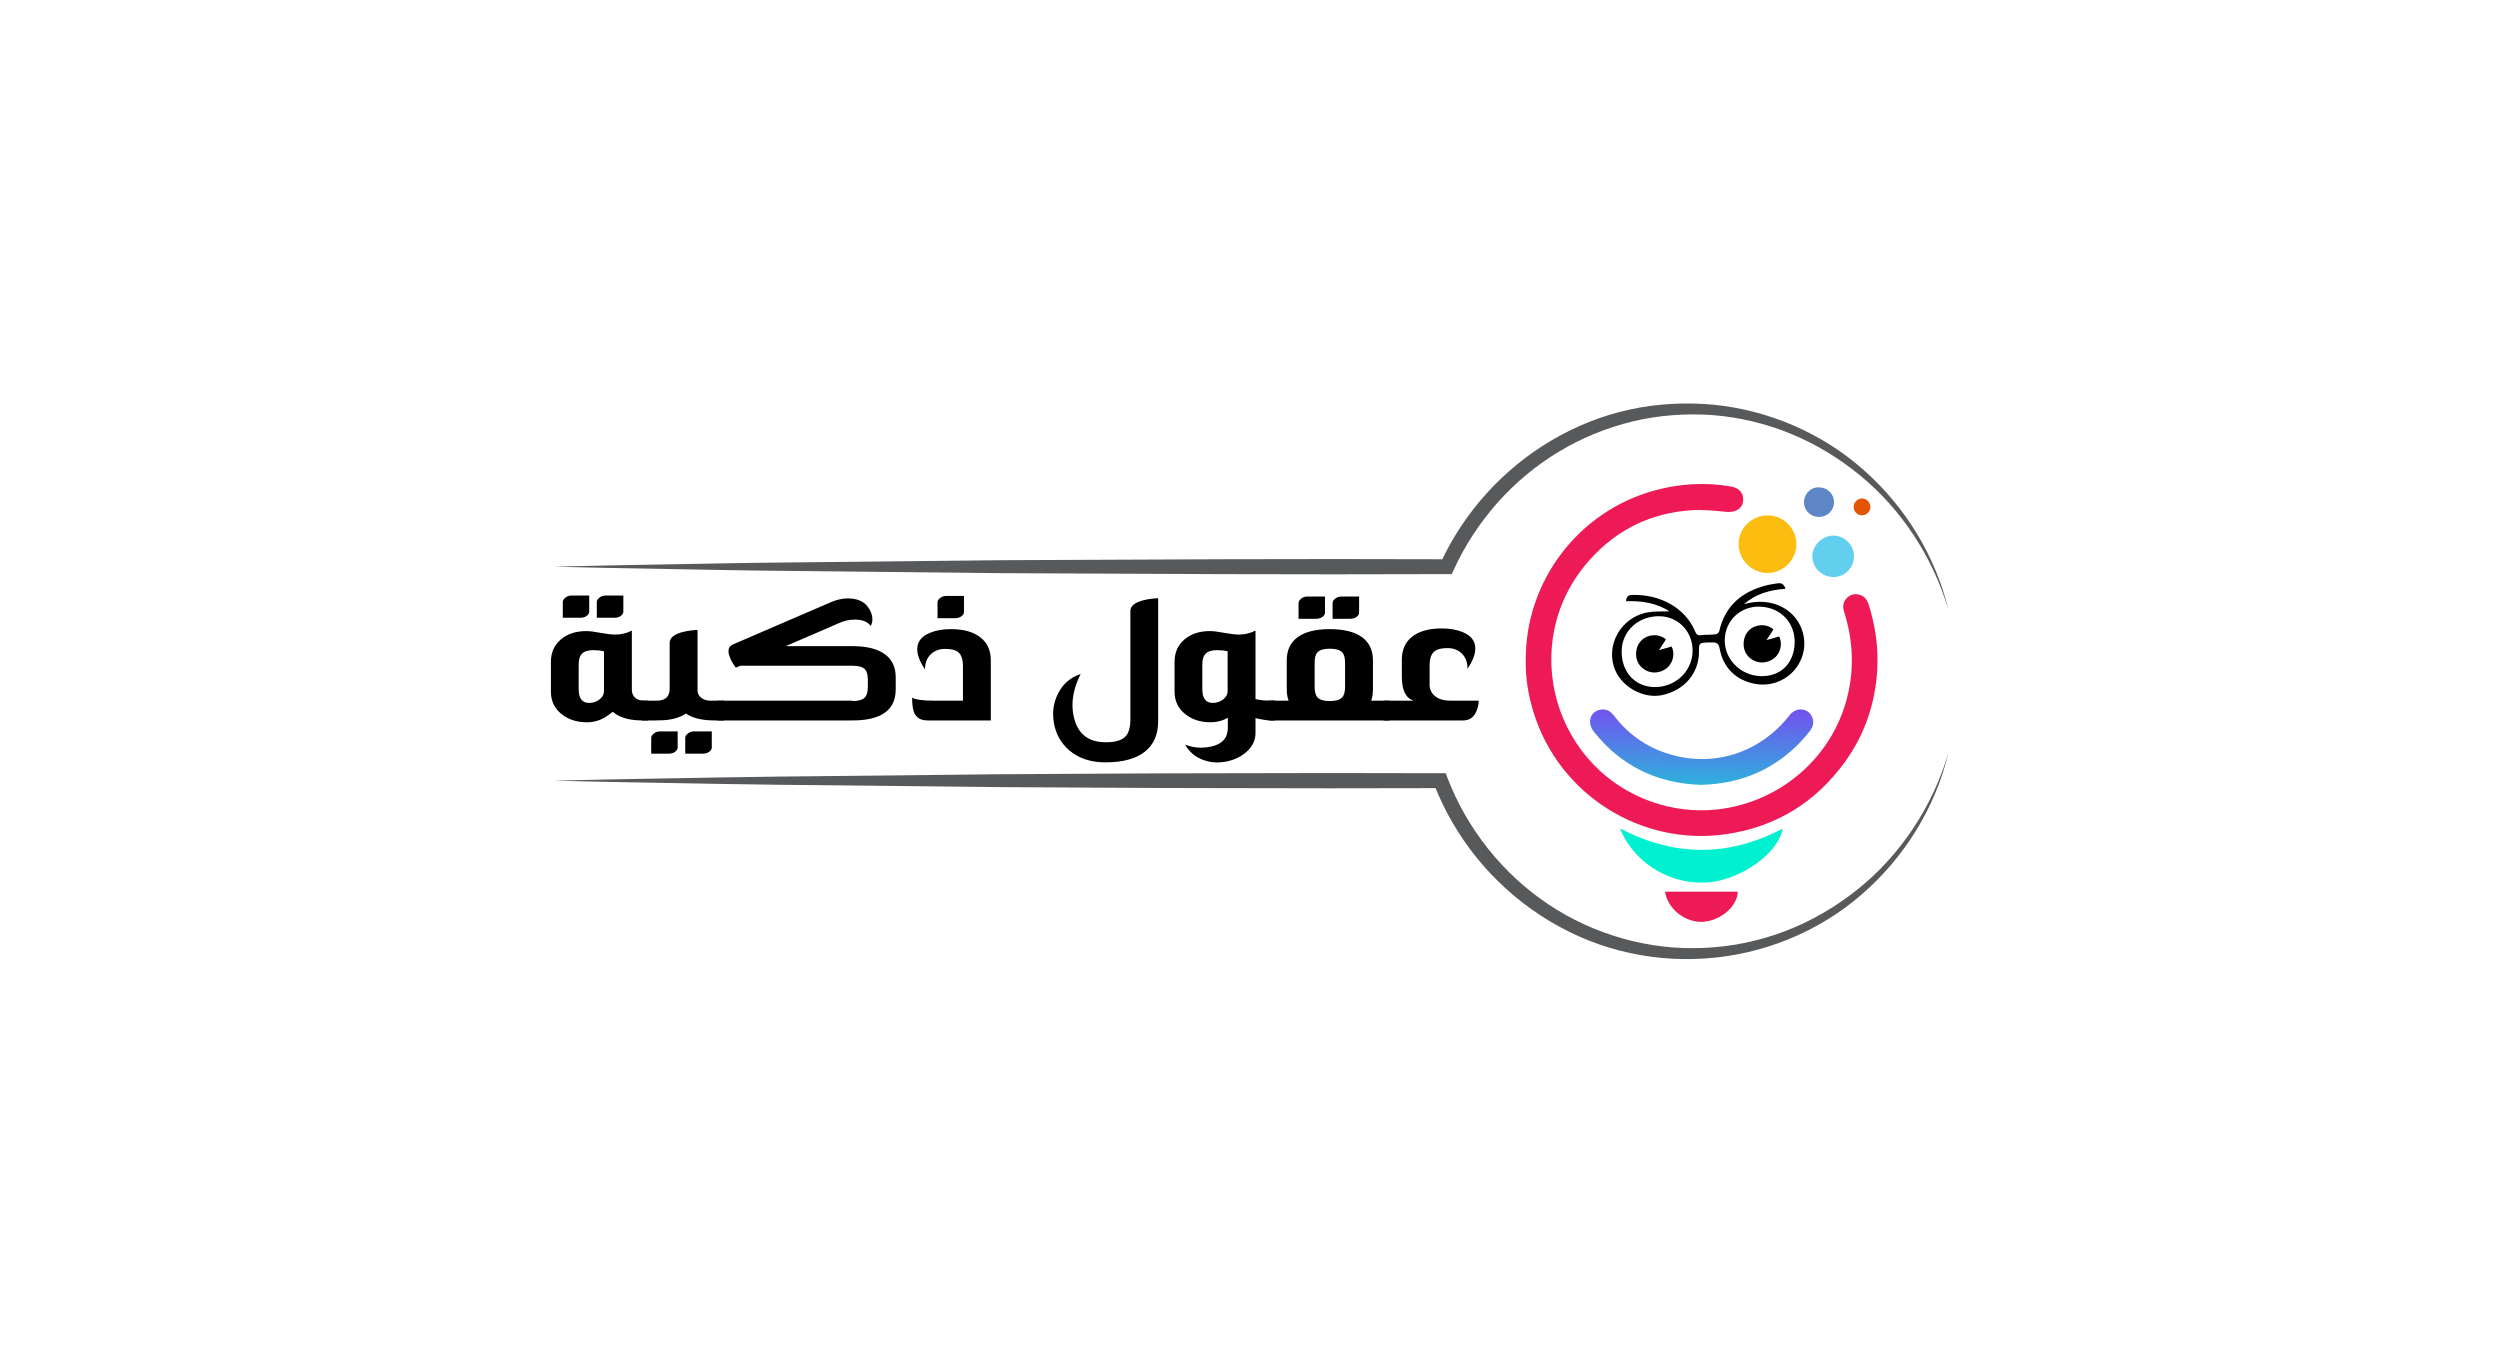 <?xml version="1.0" encoding="UTF-8" standalone="no"?>
<svg
   xmlns:dc="http://purl.org/dc/elements/1.1/"
   xmlns:cc="http://creativecommons.org/ns#"
   xmlns:rdf="http://www.w3.org/1999/02/22-rdf-syntax-ns#"
   xmlns:svg="http://www.w3.org/2000/svg"
   xmlns="http://www.w3.org/2000/svg"
   xmlns:sodipodi="http://sodipodi.sourceforge.net/DTD/sodipodi-0.dtd"
   xmlns:inkscape="http://www.inkscape.org/namespaces/inkscape"
   version="1.1"
   id="svg2"
   xml:space="preserve"
   width="712.071"
   height="388.039"
   viewBox="0 0 712.071 388.039"
   sodipodi:docname="logo (1).ai"><defs
     id="defs6"><clipPath
       clipPathUnits="userSpaceOnUse"
       id="clipPath18"><path
         d="M 0,291.029 H 534.053 V 0 H 0 Z"
         id="path16" /></clipPath><linearGradient
       x1="0"
       y1="0"
       x2="1"
       y2="0"
       gradientUnits="userSpaceOnUse"
       gradientTransform="matrix(0.372,55.363,55.363,-0.372,363.34,97.813)"
       spreadMethod="pad"
       id="linearGradient82"><stop
         style="stop-opacity:1;stop-color:#00f0d0"
         offset="0"
         id="stop76" /><stop
         style="stop-opacity:1;stop-color:#00f0d0"
         offset="0.272"
         id="stop78" /><stop
         style="stop-opacity:1;stop-color:#ae00ff"
         offset="1"
         id="stop80" /></linearGradient><linearGradient
       x1="0"
       y1="0"
       x2="1"
       y2="0"
       gradientUnits="userSpaceOnUse"
       gradientTransform="matrix(0.372,55.363,55.363,-0.372,363.42,97.813)"
       spreadMethod="pad"
       id="linearGradient104"><stop
         style="stop-opacity:1;stop-color:#00f0d0"
         offset="0"
         id="stop98" /><stop
         style="stop-opacity:1;stop-color:#00f0d0"
         offset="0.272"
         id="stop100" /><stop
         style="stop-opacity:1;stop-color:#ae00ff"
         offset="1"
         id="stop102" /></linearGradient><clipPath
       clipPathUnits="userSpaceOnUse"
       id="clipPath114"><path
         d="M 0,291.029 H 534.053 V 0 H 0 Z"
         id="path112" /></clipPath></defs><sodipodi:namedview
     pagecolor="#ffffff"
     bordercolor="#666666"
     borderopacity="1"
     objecttolerance="10"
     gridtolerance="10"
     guidetolerance="10"
     inkscape:pageopacity="0"
     inkscape:pageshadow="2"
     inkscape:window-width="640"
     inkscape:window-height="480"
     id="namedview4" /><g
     id="g10"
     inkscape:groupmode="layer"
     inkscape:label="logo (1)"
     transform="matrix(1.333,0,0,-1.333,0,388.039)"><g
       id="g12"><g
         id="g14"
         clip-path="url(#clipPath18)"><g
           id="g20"
           transform="translate(133.193,160.416)"><path
             d="m 0,0 c 0,-0.336 -0.175,-0.636 -0.525,-0.898 -0.38,-0.278 -0.832,-0.415 -1.358,-0.415 H -5.67 V 2.08 c 0,0.291 0.175,0.583 0.525,0.876 0.379,0.321 0.817,0.482 1.314,0.482 l 3.831,0 z m -4.138,-8.474 c -0.686,0.161 -1.438,0.242 -2.255,0.242 -1.153,0 -1.979,-0.264 -2.474,-0.789 -0.453,-0.482 -0.679,-1.234 -0.679,-2.255 v -5.3 c 0,-1.955 0.745,-2.934 2.233,-2.934 0.832,0 1.562,0.242 2.19,0.724 0.657,0.495 0.985,1.116 0.985,1.86 z M -7.291,0 c 0,-0.336 -0.175,-0.636 -0.525,-0.898 -0.366,-0.278 -0.81,-0.415 -1.336,-0.415 H -12.94 V 2.08 c 0,0.291 0.175,0.583 0.525,0.876 0.38,0.321 0.818,0.482 1.314,0.482 h 3.81 z M 4.073,-23.253 c -2.321,0 -4.182,0.431 -5.583,1.292 -0.278,0.174 -0.533,0.357 -0.767,0.546 -0.467,-0.38 -1,-0.759 -1.598,-1.139 -1.183,-0.729 -2.481,-1.093 -3.897,-1.093 -2.146,0 -3.949,0.576 -5.409,1.729 -1.533,1.227 -2.298,2.832 -2.298,4.817 v 6.35 c 0,1.971 0.685,3.554 2.057,4.751 1.401,1.227 3.248,1.84 5.54,1.84 0.671,0 1.671,-0.125 3,-0.372 1.342,-0.249 2.386,-0.372 3.131,-0.372 1.284,0 2.474,0.284 3.569,0.853 v -12.831 c 0.146,-1.43 1.065,-2.145 2.759,-2.145 h 0.701 v -4.226 z"
             style="fill:#000000;fill-opacity:1;fill-rule:nonzero;stroke:none"
             id="path22" /></g><g
           id="g24"
           transform="translate(152.09,131.382)"><path
             d="m 0,0 c 0,-0.336 -0.175,-0.635 -0.526,-0.897 -0.38,-0.278 -0.832,-0.417 -1.358,-0.417 H -5.671 V 2.08 c 0,0.292 0.175,0.584 0.525,0.876 0.38,0.321 0.817,0.482 1.314,0.482 l 3.832,0 z m -7.292,0 c 0,-0.336 -0.175,-0.635 -0.525,-0.897 -0.366,-0.278 -0.81,-0.417 -1.335,-0.417 h -3.789 V 2.08 c 0,0.292 0.175,0.584 0.526,0.876 0.379,0.321 0.817,0.482 1.313,0.482 h 3.81 z m 7.861,5.781 c -2.628,0 -4.657,0.489 -6.087,1.466 -1.489,-0.963 -3.379,-1.444 -5.671,-1.444 h -0.482 V 5.781 h -3.263 v 4.226 h 3.241 C -9.897,10.021 -9,10.883 -9,12.59 v 9.788 c 0,1.08 0.993,1.861 2.978,2.343 0.993,0.232 1.986,0.364 2.979,0.393 V 12.175 c 0,-0.657 0.284,-1.191 0.853,-1.6 0.525,-0.38 1.146,-0.568 1.861,-0.568 H 2.562 V 5.781 Z"
             style="fill:#000000;fill-opacity:1;fill-rule:nonzero;stroke:none"
             id="path26" /></g><g
           id="g28"
           transform="translate(182.153,141.389)"><path
             d="m 0,0 v -0.088 c 1.284,0 2.175,0.263 2.671,0.788 0.409,0.453 0.613,1.205 0.613,2.255 V 4.467 C 3.284,5.517 3.08,6.262 2.671,6.7 2.175,7.211 1.284,7.466 0,7.466 H -23.954 L -24.918,7.05 c -0.569,0.729 -0.993,1.452 -1.269,2.168 -0.205,0.511 -0.307,0.964 -0.307,1.358 0,0.686 0.321,1.167 0.963,1.445 l 20.867,9 c 1.27,0.553 2.511,0.831 3.723,0.831 0.248,0 0.495,-0.015 0.744,-0.044 1.532,-0.146 2.678,-0.715 3.437,-1.707 0.672,-0.876 1.008,-1.768 1.008,-2.672 V 17.166 C 4.204,16.685 4.087,16.29 3.897,15.983 3.226,16.859 2.138,17.305 0.635,17.319 h -0.11 c -1.124,0 -2.189,-0.219 -3.196,-0.656 L -14.276,11.648 H 0 c 3.08,0 5.408,-0.59 6.984,-1.773 C 8.488,8.75 9.24,7.123 9.24,4.991 V 2.431 C 9.24,-2.008 6.16,-4.226 0,-4.226 H -28.815 V 0 Z"
             style="fill:#000000;fill-opacity:1;fill-rule:nonzero;stroke:none"
             id="path30" /></g><g
           id="g32"
           transform="translate(205.976,160.328)"><path
             d="m 0,0 c 0,-0.336 -0.176,-0.635 -0.526,-0.897 -0.365,-0.278 -0.817,-0.416 -1.357,-0.416 h -3.766 v 3.415 c 0,0.293 0.167,0.578 0.503,0.854 0.394,0.32 0.839,0.482 1.335,0.482 l 3.811,0 z m -7.773,-23.165 c -1.373,0 -2.307,0.503 -2.803,1.51 -0.336,0.686 -0.503,1.802 -0.503,3.35 0.758,-0.424 2.284,-0.634 4.576,-0.634 h 6.284 v 7.465 c 0,1.49 -0.402,2.504 -1.204,3.044 -0.556,0.365 -1.438,0.548 -2.65,0.548 -1.124,0 -2.08,-0.336 -2.868,-1.008 -0.92,-0.788 -1.38,-1.912 -1.38,-3.372 -1.109,1.62 -1.664,3.058 -1.664,4.314 0,1.591 0.905,2.76 2.715,3.504 1.27,0.525 2.759,0.788 4.467,0.788 2.73,0 4.839,-0.592 6.328,-1.774 1.474,-1.168 2.212,-2.796 2.212,-4.883 v -12.852 z"
             style="fill:#000000;fill-opacity:1;fill-rule:nonzero;stroke:none"
             id="path34" /></g><g
           id="g36"
           transform="translate(236.192,128.207)"><path
             d="m 0,0 c -3.124,0 -5.686,0.847 -7.686,2.54 -1.766,1.504 -2.868,3.438 -3.306,5.803 -0.117,0.67 -0.175,1.32 -0.175,1.948 0,1.547 0.351,3.015 1.051,4.401 1.051,2.087 2.664,3.481 4.839,4.182 -1.168,-2.292 -1.752,-4.503 -1.752,-6.635 0,-1.007 0.132,-1.999 0.395,-2.977 0.89,-3.314 3.138,-4.971 6.743,-4.971 2.059,0 3.474,0.438 4.248,1.314 0.657,0.715 0.986,1.934 0.986,3.657 V 32.34 c 0,1.096 0.992,1.876 2.977,2.344 0.978,0.232 1.964,0.357 2.957,0.372 V 8.802 c 0,-2.817 -0.92,-4.97 -2.759,-6.459 C 6.605,0.78 3.767,0 0,0"
             style="fill:#000000;fill-opacity:1;fill-rule:nonzero;stroke:none"
             id="path38" /></g><g
           id="g40"
           transform="translate(262.313,151.942)"><path
             d="m 0,0 c -0.687,0.16 -1.438,0.241 -2.255,0.241 -1.153,0 -1.978,-0.263 -2.474,-0.789 -0.453,-0.481 -0.679,-1.233 -0.679,-2.255 v -5.3 c 0,-1.955 0.744,-2.933 2.233,-2.933 0.832,0 1.562,0.242 2.19,0.723 C -0.328,-9.817 0,-9.196 0,-8.452 Z m 5.956,-10.226 c 0.992,-0.204 1.89,-0.306 2.693,-0.306 h 1.467 v -4.247 H 9.153 c -0.613,0 -1.475,0.115 -2.584,0.349 -0.204,0.059 -0.409,0.11 -0.613,0.154 v -3.197 c 0,-1.489 -0.606,-2.795 -1.818,-3.92 -1.138,-1.065 -2.569,-1.781 -4.291,-2.145 -0.701,-0.146 -1.387,-0.22 -2.058,-0.22 -1.007,0 -1.979,0.168 -2.913,0.504 -1.737,0.612 -3.058,1.716 -3.962,3.306 1.108,-0.437 2.247,-0.656 3.415,-0.656 0.715,0 1.438,0.08 2.168,0.241 2.364,0.524 3.547,1.861 3.547,4.007 v 2.145 c -1.124,-0.643 -2.35,-0.963 -3.678,-0.963 -2.146,0 -3.949,0.576 -5.409,1.73 -1.533,1.226 -2.299,2.832 -2.299,4.817 v 6.35 c 0,1.97 0.686,3.553 2.058,4.751 1.402,1.226 3.248,1.839 5.54,1.839 0.671,0 1.671,-0.125 3,-0.372 1.343,-0.249 2.387,-0.372 3.131,-0.372 1.284,0 2.474,0.285 3.569,0.854 z"
             style="fill:#000000;fill-opacity:1;fill-rule:nonzero;stroke:none"
             id="path42" /></g><g
           id="g44"
           transform="translate(290.406,160.197)"><path
             d="m 0,0 c 0,-0.336 -0.175,-0.636 -0.525,-0.898 -0.38,-0.278 -0.832,-0.416 -1.358,-0.416 H -5.67 V 2.08 c 0,0.292 0.175,0.583 0.525,0.876 0.379,0.32 0.817,0.482 1.314,0.482 l 3.831,0 z m -9.502,-15.854 c 0,-1.049 0.204,-1.801 0.613,-2.254 0.481,-0.526 1.349,-0.788 2.605,-0.788 1.284,0 2.175,0.262 2.672,0.788 0.408,0.453 0.613,1.205 0.613,2.254 v 5.147 c 0,1.051 -0.205,1.795 -0.613,2.233 -0.497,0.511 -1.388,0.766 -2.672,0.766 -1.256,0 -2.124,-0.255 -2.605,-0.766 -0.409,-0.438 -0.613,-1.182 -0.613,-2.233 z M -7.291,0 c 0,-0.336 -0.175,-0.636 -0.525,-0.898 -0.366,-0.278 -0.81,-0.416 -1.336,-0.416 H -12.94 V 2.08 c 0,0.292 0.175,0.583 0.525,0.876 0.38,0.32 0.818,0.482 1.314,0.482 h 3.81 z M -19.29,-23.034 v 4.225 h 4.226 c -0.263,0.715 -0.394,1.526 -0.394,2.431 v 6.196 c 0,2.116 0.751,3.745 2.255,4.883 1.562,1.182 3.868,1.774 6.919,1.774 3.08,0 5.409,-0.592 6.985,-1.774 1.503,-1.138 2.256,-2.767 2.256,-4.883 v -6.196 c 0,-0.905 -0.125,-1.716 -0.373,-2.431 h 3.963 v -4.225 z"
             style="fill:#000000;fill-opacity:1;fill-rule:nonzero;stroke:none"
             id="path46" /></g><g
           id="g48"
           transform="translate(295.639,137.163)"><path
             d="M 0,0 V 4.226 H 6.459 C 4.752,4.722 3.897,6.437 3.897,9.37 v 3.636 c 0,2.087 0.73,3.715 2.19,4.882 1.503,1.182 3.613,1.773 6.328,1.773 1.723,0 3.219,-0.262 4.489,-0.787 1.795,-0.745 2.693,-1.905 2.693,-3.481 0,-1.271 -0.555,-2.716 -1.664,-4.336 0,1.46 -0.46,2.59 -1.38,3.393 -0.773,0.672 -1.729,1.007 -2.868,1.007 -1.211,0 -2.095,-0.188 -2.649,-0.568 -0.803,-0.54 -1.204,-1.577 -1.204,-3.11 V 7.334 C 9.919,6.59 10.174,5.999 10.598,5.561 11.4,4.671 12.634,4.226 14.298,4.226 h 6.021 c 0,-0.716 -0.138,-1.41 -0.415,-2.08 C 19.349,0.714 18.385,0 17.013,0 Z"
             style="fill:#000000;fill-opacity:1;fill-rule:nonzero;stroke:none"
             id="path50" /></g><g
           id="g52"
           transform="translate(118.323,124.291)"><path
             d="m 0,0 c 7.896,0.203 15.791,0.352 23.686,0.48 7.896,0.124 15.791,0.307 23.687,0.384 l 47.372,0.507 c 15.791,0.078 31.581,0.213 47.372,0.216 l 23.686,0.044 23.687,-0.039 1.094,-0.001 0.392,-1.019 c 4.193,-10.912 11.804,-20.498 21.551,-26.992 9.729,-6.504 21.555,-9.887 33.33,-9.307 5.879,0.261 11.724,1.463 17.24,3.571 5.52,2.101 10.693,5.11 15.337,8.8 9.306,7.392 16.179,17.801 19.584,29.329 -2.793,-11.707 -9.458,-22.497 -18.69,-30.409 -9.207,-7.961 -21.12,-12.77 -33.346,-13.556 -6.109,-0.424 -12.299,0.155 -18.251,1.695 -5.96,1.526 -11.643,4.098 -16.804,7.451 -5.16,3.362 -9.79,7.538 -13.679,12.325 -3.886,4.789 -7.007,10.197 -9.245,15.949 l 1.487,-1.021 -23.687,-0.038 -23.686,0.043 c -15.791,0.003 -31.581,0.138 -47.372,0.216 L 47.373,-0.865 C 39.477,-0.787 31.582,-0.605 23.686,-0.48 15.791,-0.353 7.896,-0.203 0,0"
             style="fill:#58595b;fill-opacity:1;fill-rule:nonzero;stroke:none"
             id="path54" /></g><g
           id="g56"
           transform="translate(416.341,160.766)"><path
             d="m 0,0 c -3.334,11.24 -9.948,21.416 -18.909,28.771 -4.473,3.67 -9.464,6.692 -14.793,8.883 -5.329,2.19 -10.991,3.534 -16.72,3.989 -5.733,0.389 -11.516,-0.02 -17.086,-1.356 -5.561,-1.355 -10.909,-3.545 -15.798,-6.497 -9.794,-5.894 -17.661,-14.834 -22.406,-25.201 l -0.423,-0.925 -1.02,-0.002 -23.858,-0.045 -23.858,0.038 -47.715,0.207 -47.716,0.511 c -7.953,0.066 -15.906,0.262 -23.858,0.387 -7.953,0.131 -15.905,0.281 -23.858,0.488 7.953,0.207 15.905,0.357 23.858,0.488 7.952,0.125 15.905,0.321 23.858,0.387 l 47.716,0.51 47.715,0.207 23.858,0.038 23.858,-0.044 -1.442,-0.927 c 5.017,10.952 13.458,20.273 23.822,26.355 5.173,3.049 10.822,5.301 16.687,6.569 5.866,1.273 11.908,1.569 17.859,1.034 11.896,-1.188 23.363,-6.141 32.211,-14.053 C -9.139,21.959 -2.738,11.414 0,0"
             style="fill:#58595b;fill-opacity:1;fill-rule:nonzero;stroke:none"
             id="path58" /></g><g
           id="g60"
           transform="translate(326.008,150.188)"><path
             d="m 0,0 c -0.008,16.788 11.225,31.567 27.372,36.071 5.407,1.508 10.858,1.837 16.392,0.912 1.925,-0.321 2.921,-1.519 2.673,-3.26 -0.222,-1.563 -1.685,-2.357 -3.56,-2.181 -2.418,0.226 -4.864,0.5 -7.275,0.357 C 26.853,31.383 19.488,27.792 13.654,21.27 -2.106,3.649 5.952,-24.33 28.651,-30.957 c 17.828,-5.204 36.64,6.091 40.36,24.246 1.168,5.697 0.788,11.315 -0.967,16.85 -0.358,1.128 -0.277,2.193 0.637,3.056 0.839,0.791 1.827,0.946 2.893,0.552 0.932,-0.346 1.422,-1.093 1.708,-1.999 C 74.714,7.211 75.383,2.569 75.109,-2.187 74.69,-9.473 72.41,-16.132 68.104,-22.031 61.838,-30.617 53.409,-35.769 42.892,-37.317 24.652,-40.004 7.049,-28.83 1.653,-11.228 0.533,-7.574 -0.085,-3.836 0,0"
             style="fill:#ee1a55;fill-opacity:1;fill-rule:nonzero;stroke:none"
             id="path62" /></g></g></g><g
       id="g64"><g
         id="g66"><g
           id="g72"><g
             id="g74"><path
               d="m 382.405,138.294 c -6.842,-8.74 -17.824,-11.696 -28.035,-7.506 v 0 c -3.842,1.577 -6.982,4.099 -9.504,7.39 v 0 c -0.704,0.92 -1.569,1.472 -2.751,1.307 v 0 c -2.329,-0.329 -3.118,-2.762 -1.524,-4.763 v 0 c 5.873,-7.374 13.588,-11.031 22.871,-11.326 v 0 c 5.967,0.16 11.426,1.668 16.334,4.991 v 0 c 2.634,1.782 4.905,3.944 6.871,6.433 v 0 c 0.817,1.037 1.067,2.165 0.392,3.353 v 0 c -0.51,0.897 -1.374,1.346 -2.272,1.346 v 0 c -0.856,0 -1.742,-0.408 -2.382,-1.225"
               style="fill:url(#linearGradient82);stroke:none"
               id="path84" /></g></g></g></g><g
       id="g86"><g
         id="g88"><g
           id="g94"><g
             id="g96"><path
               d="m 364.397,102.528 c 7.237,0.292 15.637,6.169 16.503,11.522 v 0 c -11.54,-6.076 -23.071,-6.061 -34.742,0.046 v 0 c 2.372,-6.218 9.369,-11.926 18.239,-11.568"
               style="fill:url(#linearGradient104);stroke:none"
               id="path106" /></g></g></g></g><g
       id="g108"><g
         id="g110"
         clip-path="url(#clipPath114)"><g
           id="g116"
           transform="translate(377.657,180.982)"><path
             d="m 0,0 c 3.374,0.018 6.141,-2.716 6.178,-6.104 0.037,-3.392 -2.783,-6.226 -6.18,-6.209 -3.344,0.018 -6.142,2.815 -6.171,6.167 C -6.202,-2.839 -3.368,-0.018 0,0"
             style="fill:#fdbc10;fill-opacity:1;fill-rule:nonzero;stroke:none"
             id="path118" /></g><g
           id="g120"
           transform="translate(355.768,100.579)"><path
             d="M 0,0 H 15.535 C 15.51,-3.067 11.985,-6.14 8.239,-6.433 4.444,-6.729 0.595,-3.779 0,0"
             style="fill:#ee1a55;fill-opacity:1;fill-rule:nonzero;stroke:none"
             id="path122" /></g><g
           id="g124"
           transform="translate(391.781,167.805)"><path
             d="M 0,0 C -2.439,-0.013 -4.469,1.917 -4.528,4.303 -4.587,6.714 -2.463,8.856 -0.017,8.854 2.355,8.852 4.372,6.815 4.372,4.423 4.373,1.997 2.411,0.013 0,0"
             style="fill:#63cfee;fill-opacity:1;fill-rule:nonzero;stroke:none"
             id="path126" /></g><g
           id="g128"
           transform="translate(388.727,180.646)"><path
             d="M 0,0 C -1.784,-0.039 -3.22,1.296 -3.261,3.031 -3.304,4.808 -1.957,6.288 -0.266,6.325 1.647,6.368 3.09,5.062 3.147,3.237 3.204,1.459 1.824,0.04 0,0"
             style="fill:#5e85c5;fill-opacity:1;fill-rule:nonzero;stroke:none"
             id="path130" /></g><g
           id="g132"
           transform="translate(397.806,180.987)"><path
             d="m 0,0 c -0.971,0.021 -1.77,0.873 -1.735,1.851 0.036,0.98 0.868,1.771 1.847,1.753 C 1.061,3.588 1.876,2.716 1.854,1.741 1.833,0.781 0.979,-0.021 0,0"
             style="fill:#e55305;fill-opacity:1;fill-rule:nonzero;stroke:none"
             id="path134" /></g><g
           id="g136"
           transform="translate(383.469,153.64)"><path
             d="m 0,0 c 0.156,4.364 -2.961,7.674 -7.379,7.835 -4.11,0.15 -7.392,-2.867 -7.551,-6.944 -0.163,-4.167 3.259,-7.729 7.589,-7.899 C -3.091,-7.175 -0.156,-4.373 0,0 m -30.124,-9.343 c 4.443,-0.156 8.157,3.195 8.314,7.502 0.153,4.169 -2.893,7.51 -6.955,7.628 -4.473,0.13 -8.029,-3.003 -8.184,-7.211 -0.166,-4.504 2.65,-7.771 6.825,-7.919 m 3.374,16.18 c -2.771,1.801 -5.935,2.271 -9.267,2.159 0.01,0.928 0.475,1.316 1.202,1.34 6.01,0.208 11.466,-2.729 13.567,-7.837 0.269,-0.655 0.608,-0.854 1.322,-0.756 0.979,0.135 1.986,0.059 2.969,0.171 0.304,0.034 0.769,0.344 0.826,0.602 1.253,5.619 4.991,8.626 10.356,9.936 0.731,0.178 1.485,0.267 2.232,0.375 0.799,0.116 1.277,-0.262 1.601,-1.168 -3.298,-0.256 -6.337,-1.034 -8.87,-3.295 0.428,0.104 0.852,0.226 1.283,0.307 C -4.285,9.656 0.484,6.979 1.756,2.264 3.468,-4.079 -2.125,-9.938 -8.626,-8.629 c -3.954,0.797 -6.668,3.472 -7.393,7.479 -0.19,1.055 -0.628,1.415 -1.61,1.333 -0.307,-0.026 -0.619,0.02 -0.926,0.003 -1.887,-0.109 -1.887,-0.113 -1.885,-1.964 0.005,-4.624 -3.114,-8.285 -7.923,-9.295 -3.802,-0.799 -8.314,1.572 -9.929,5.219 -2.332,5.263 1.148,11.526 7.019,12.493 1.461,0.24 2.979,0.139 4.523,0.198"
             style="fill:#000000;fill-opacity:1;fill-rule:nonzero;stroke:none"
             id="path138" /></g><g
           id="g140"
           transform="translate(378.95,156.622)"><path
             d="m 0,0 c -0.43,-0.661 -0.869,-1.335 -1.492,-2.292 1.094,0.312 1.906,0.543 2.706,0.771 0.84,-1.709 0.192,-3.885 -1.416,-4.891 -1.817,-1.136 -4.054,-0.778 -5.374,0.858 -1.216,1.509 -1.047,4.012 0.364,5.367 C -3.808,1.164 -1.531,1.276 0,0"
             style="fill:#000000;fill-opacity:1;fill-rule:nonzero;stroke:none"
             id="path142" /></g><g
           id="g144"
           transform="translate(355.974,154.479)"><path
             d="m 0,0 c -0.431,-0.661 -0.869,-1.335 -1.492,-2.291 1.093,0.311 1.906,0.542 2.706,0.77 0.84,-1.709 0.191,-3.885 -1.416,-4.89 -1.817,-1.137 -4.054,-0.779 -5.374,0.858 -1.216,1.509 -1.047,4.011 0.363,5.366 C -3.809,1.164 -1.532,1.276 0,0"
             style="fill:#000000;fill-opacity:1;fill-rule:nonzero;stroke:none"
             id="path146" /></g></g></g></g></svg>
